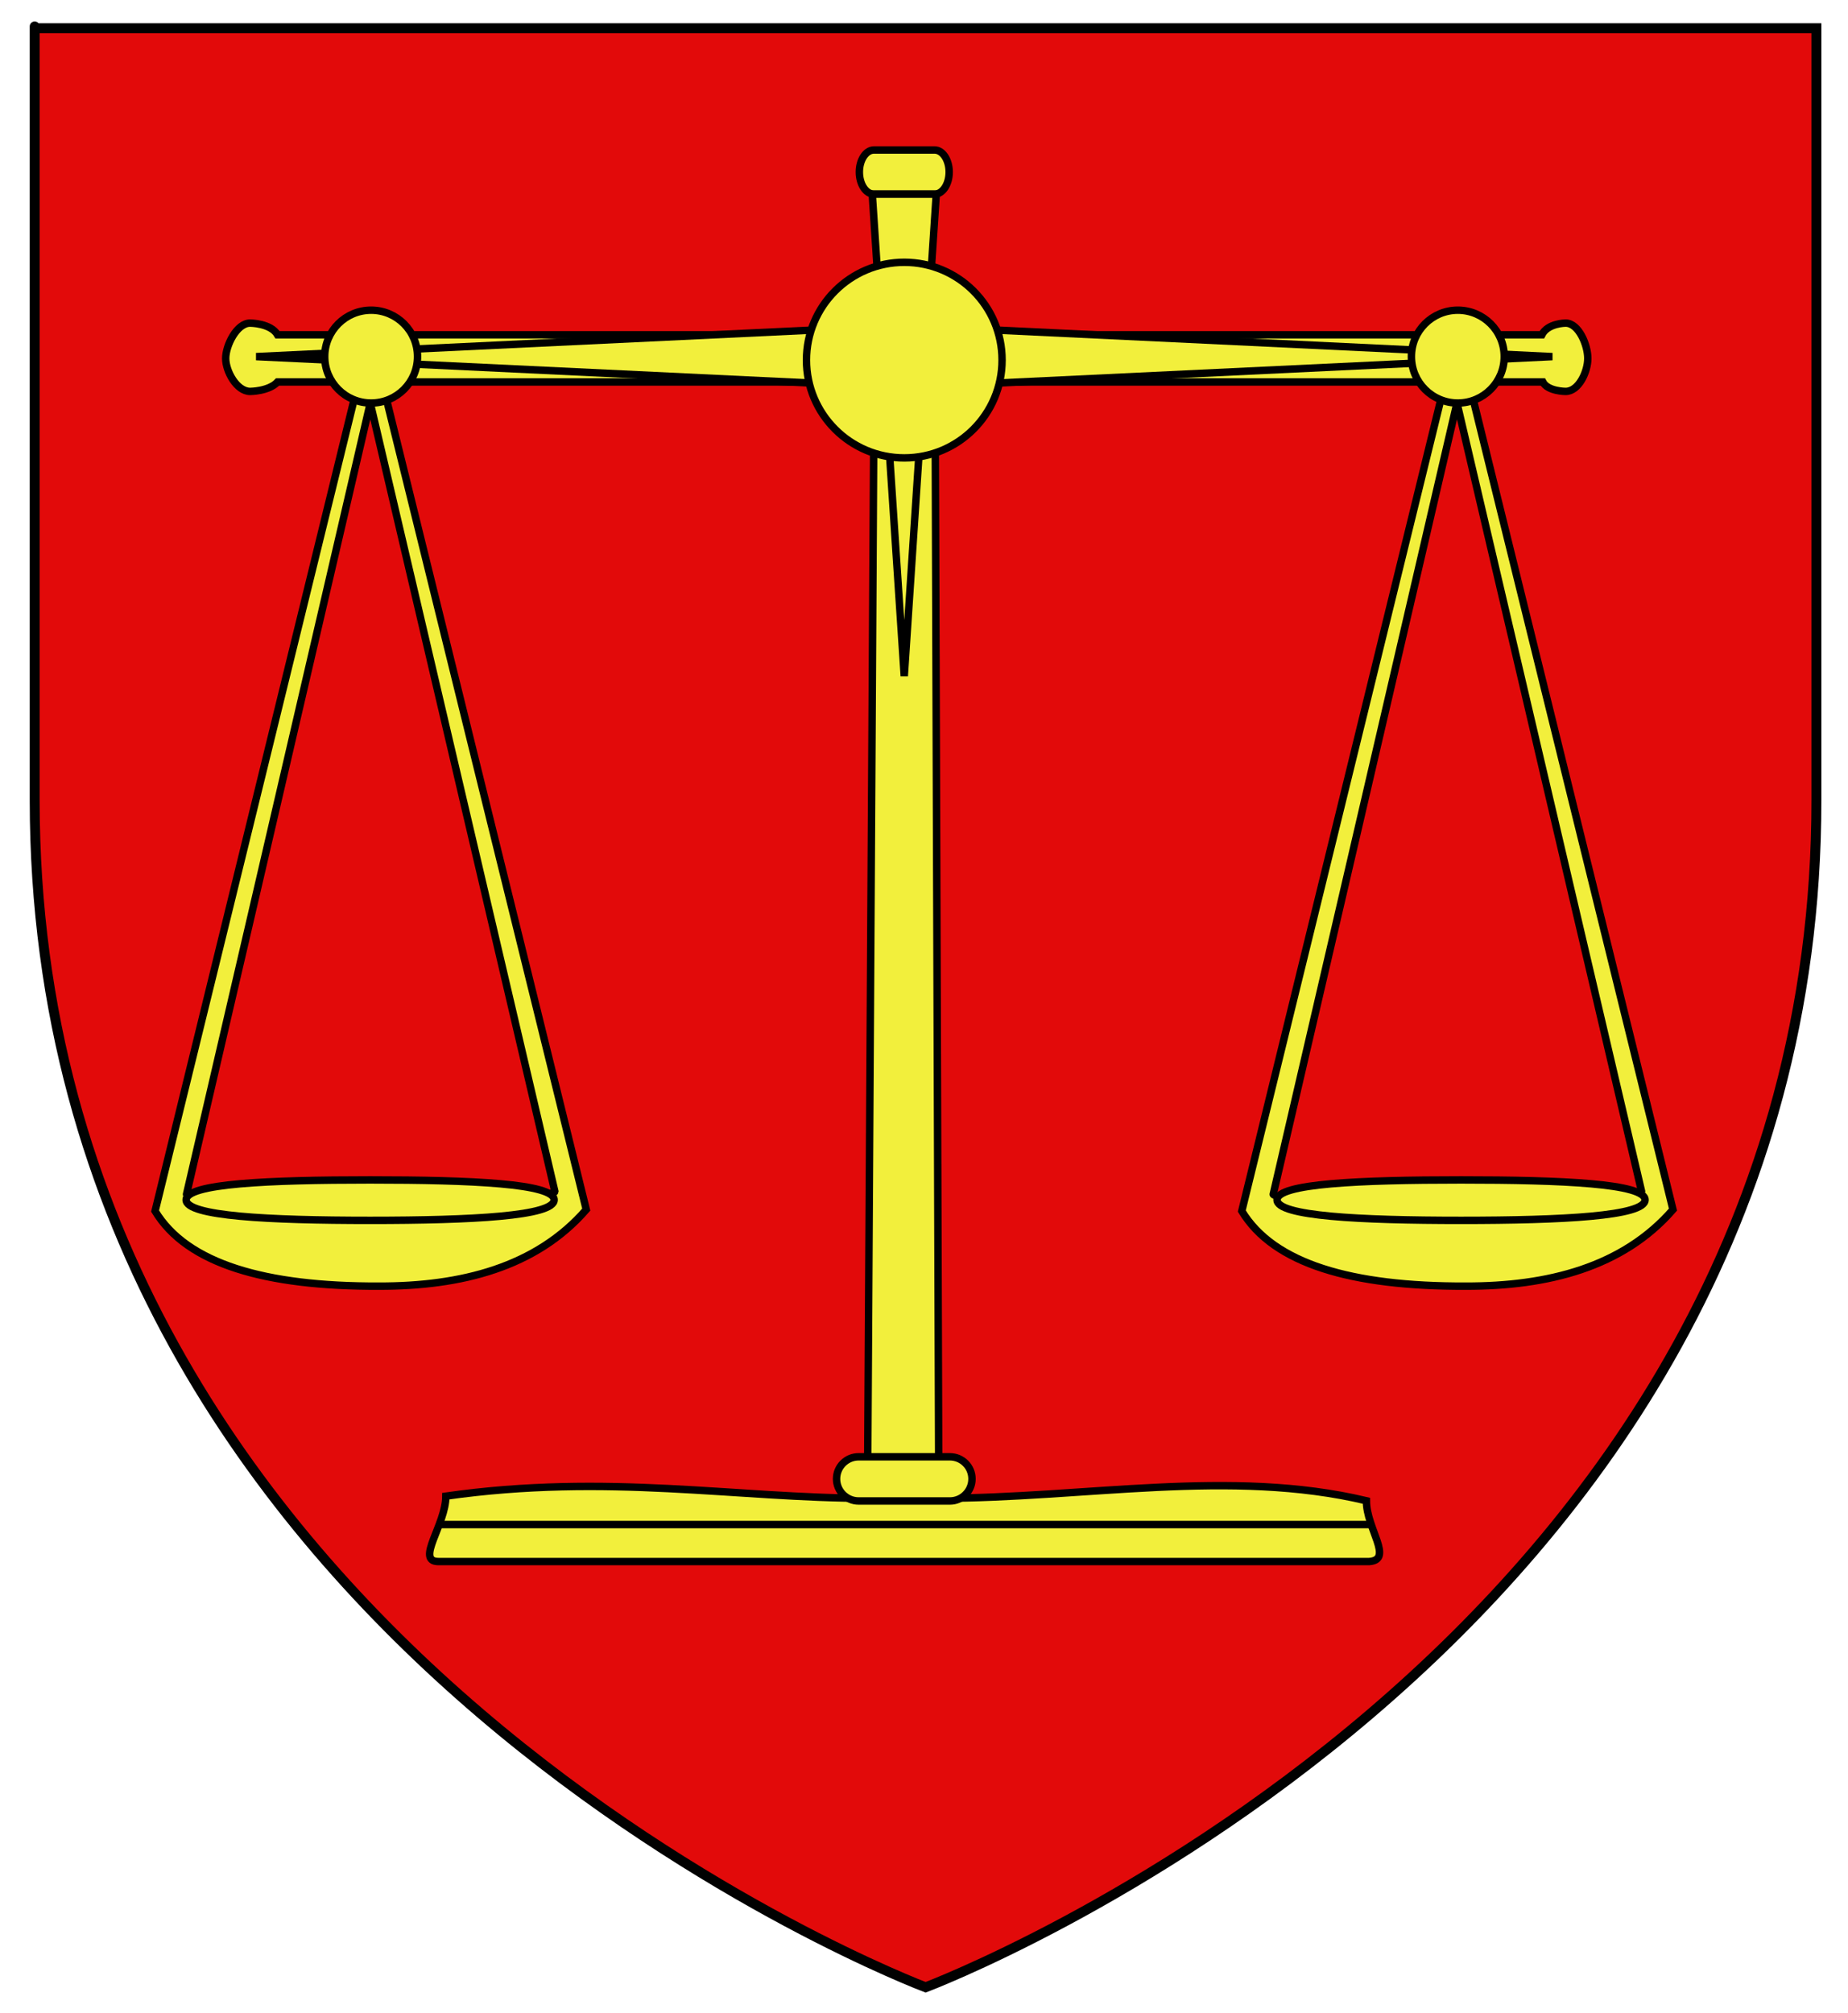 <?xml version="1.0" encoding="utf-8"?>
<!-- Generator: Adobe Illustrator 15.1.0, SVG Export Plug-In . SVG Version: 6.00 Build 0)  -->
<!DOCTYPE svg PUBLIC "-//W3C//DTD SVG 1.1//EN" "http://www.w3.org/Graphics/SVG/1.1/DTD/svg11.dtd">
<svg version="1.1" id="Layer_1" xmlns="http://www.w3.org/2000/svg" xmlns:xlink="http://www.w3.org/1999/xlink" x="0px" y="0px"
	 width="186.5px" height="203.125px" viewBox="-3.5 -0.875 186.5 203.125" enable-background="new -3.5 -0.875 186.5 203.125"
	 xml:space="preserve">
<path id="path1411_9_" fill="#E20A0A" stroke="#010101" d="M89.913,199.666c0,0-89.913-33.836-89.913-119.812
	C0-6.129,0,1.973,0,1.973h179.812v77.882C179.832,165.83,89.913,199.666,89.913,199.666z"/>
<g id="Balance">
	<path fill="#F2EF3C" stroke="#000000" stroke-width="0.75" d="M156.742,35.292c0,1.315-0.9,3.332-2.242,3.332
		c0,0-1.804,0-2.299-0.952H24.513c-0.892,0.952-2.774,0.952-2.774,0.952c-1.342,0-2.461-2.018-2.461-3.332l0,0
		c0-1.313,1.119-3.562,2.461-3.562c0,0,2.081,0,2.774,1.182h127.588c0.594-1.182,2.398-1.182,2.398-1.182
		C155.842,31.73,156.742,33.978,156.742,35.292L156.742,35.292z"/>
	<path fill="#F2EF3C" stroke="#000000" stroke-width="0.75" d="M90.86,35.463l0.385,114.854c14.788,0,29.425-3.019,43.151,0.252
		c0,2.823,2.787,5.95,0.28,6.136h-93.95c-2.324-0.032,0.769-3.713,0.769-6.601c16.293-2.325,29.337,0.213,42.554,0.213
		l0.675-114.849L90.86,35.463z"/>
	<path fill="#F2EF3C" stroke="#000000" stroke-width="0.75" d="M94.594,148.363c0,1.229-0.998,2.228-2.229,2.228h-9.212
		c-1.231,0-2.229-0.998-2.229-2.228l0,0c0-1.232,0.999-2.229,2.229-2.229h9.212C93.596,146.135,94.594,147.131,94.594,148.363
		L94.594,148.363z"/>
	<path fill="#F2EF3C" stroke="#000000" stroke-width="0.75" d="M92.291,16.489c0,1.23-0.662,2.229-1.478,2.229h-6.109
		c-0.816,0-1.477-0.999-1.477-2.229l0,0c0-1.231,0.661-2.229,1.477-2.229h6.109C91.629,14.26,92.291,15.257,92.291,16.489
		L92.291,16.489z"/>
	<polygon fill="#F2EF3C" stroke="#000000" stroke-width="0.75" points="84.529,18.718 87.758,67.357 90.988,18.718 	"/>
	<polygon fill="#F2EF3C" stroke="#000000" stroke-width="0.75" points="87.758,38.227 22.352,35.111 87.756,31.994 153.164,35.111 	
		"/>
	<circle fill="#F2EF3C" stroke="#000000" stroke-width="0.75" cx="87.759" cy="35.463" r="9.87"/>
	<g>
		<path fill="#F2EF3C" stroke="#000000" stroke-width="0.75" d="M55.665,121.189c-5.055,5.82-12.633,7.74-20.93,7.724
			c-11.477,0.04-19.369-2.251-22.584-7.579l21.716-88.541L55.665,121.189z M52.5,119.373l-18.634-79.58l-18.544,79.855
			c0.019,0.326,7.318,1.768,18.307,1.682C43.985,121.25,52.477,119.697,52.5,119.373z"/>
		<path fill="#F2EF3C" stroke="#000000" stroke-width="0.75" d="M33.854,118.195c10.257,0,18.571,0.369,18.571,2.012
			c0,1.641-8.314,2.068-18.571,2.068c-10.255,0-18.57-0.428-18.57-2.068C15.284,118.564,23.599,118.195,33.854,118.195z"/>
		<circle fill="#F2EF3C" stroke="#000000" stroke-width="0.75" cx="33.954" cy="35.111" r="4.684"/>
	</g>
	<g>
		<path fill="#F2EF3C" stroke="#000000" stroke-width="0.75" d="M165.336,121.189c-5.055,5.82-12.634,7.74-20.931,7.724
			c-11.478,0.04-19.368-2.251-22.583-7.579l21.715-88.541L165.336,121.189z M162.172,119.373l-18.635-79.58l-18.544,79.855
			c0.021,0.326,7.318,1.768,18.306,1.682C153.654,121.25,162.147,119.697,162.172,119.373z"/>
		<path fill="#F2EF3C" stroke="#000000" stroke-width="0.75" d="M143.949,118.195c10.258,0,18.571,0.369,18.571,2.012
			c0,1.641-8.313,2.068-18.571,2.068c-10.255,0-18.57-0.428-18.57-2.068C125.379,118.564,133.694,118.195,143.949,118.195z"/>
		<circle fill="#F2EF3C" stroke="#000000" stroke-width="0.75" cx="143.623" cy="35.111" r="4.684"/>
	</g>
	<line fill="none" stroke="#000000" stroke-width="0.75" x1="40.826" y1="152.971" x2="135.005" y2="152.971"/>
</g>
</svg>
